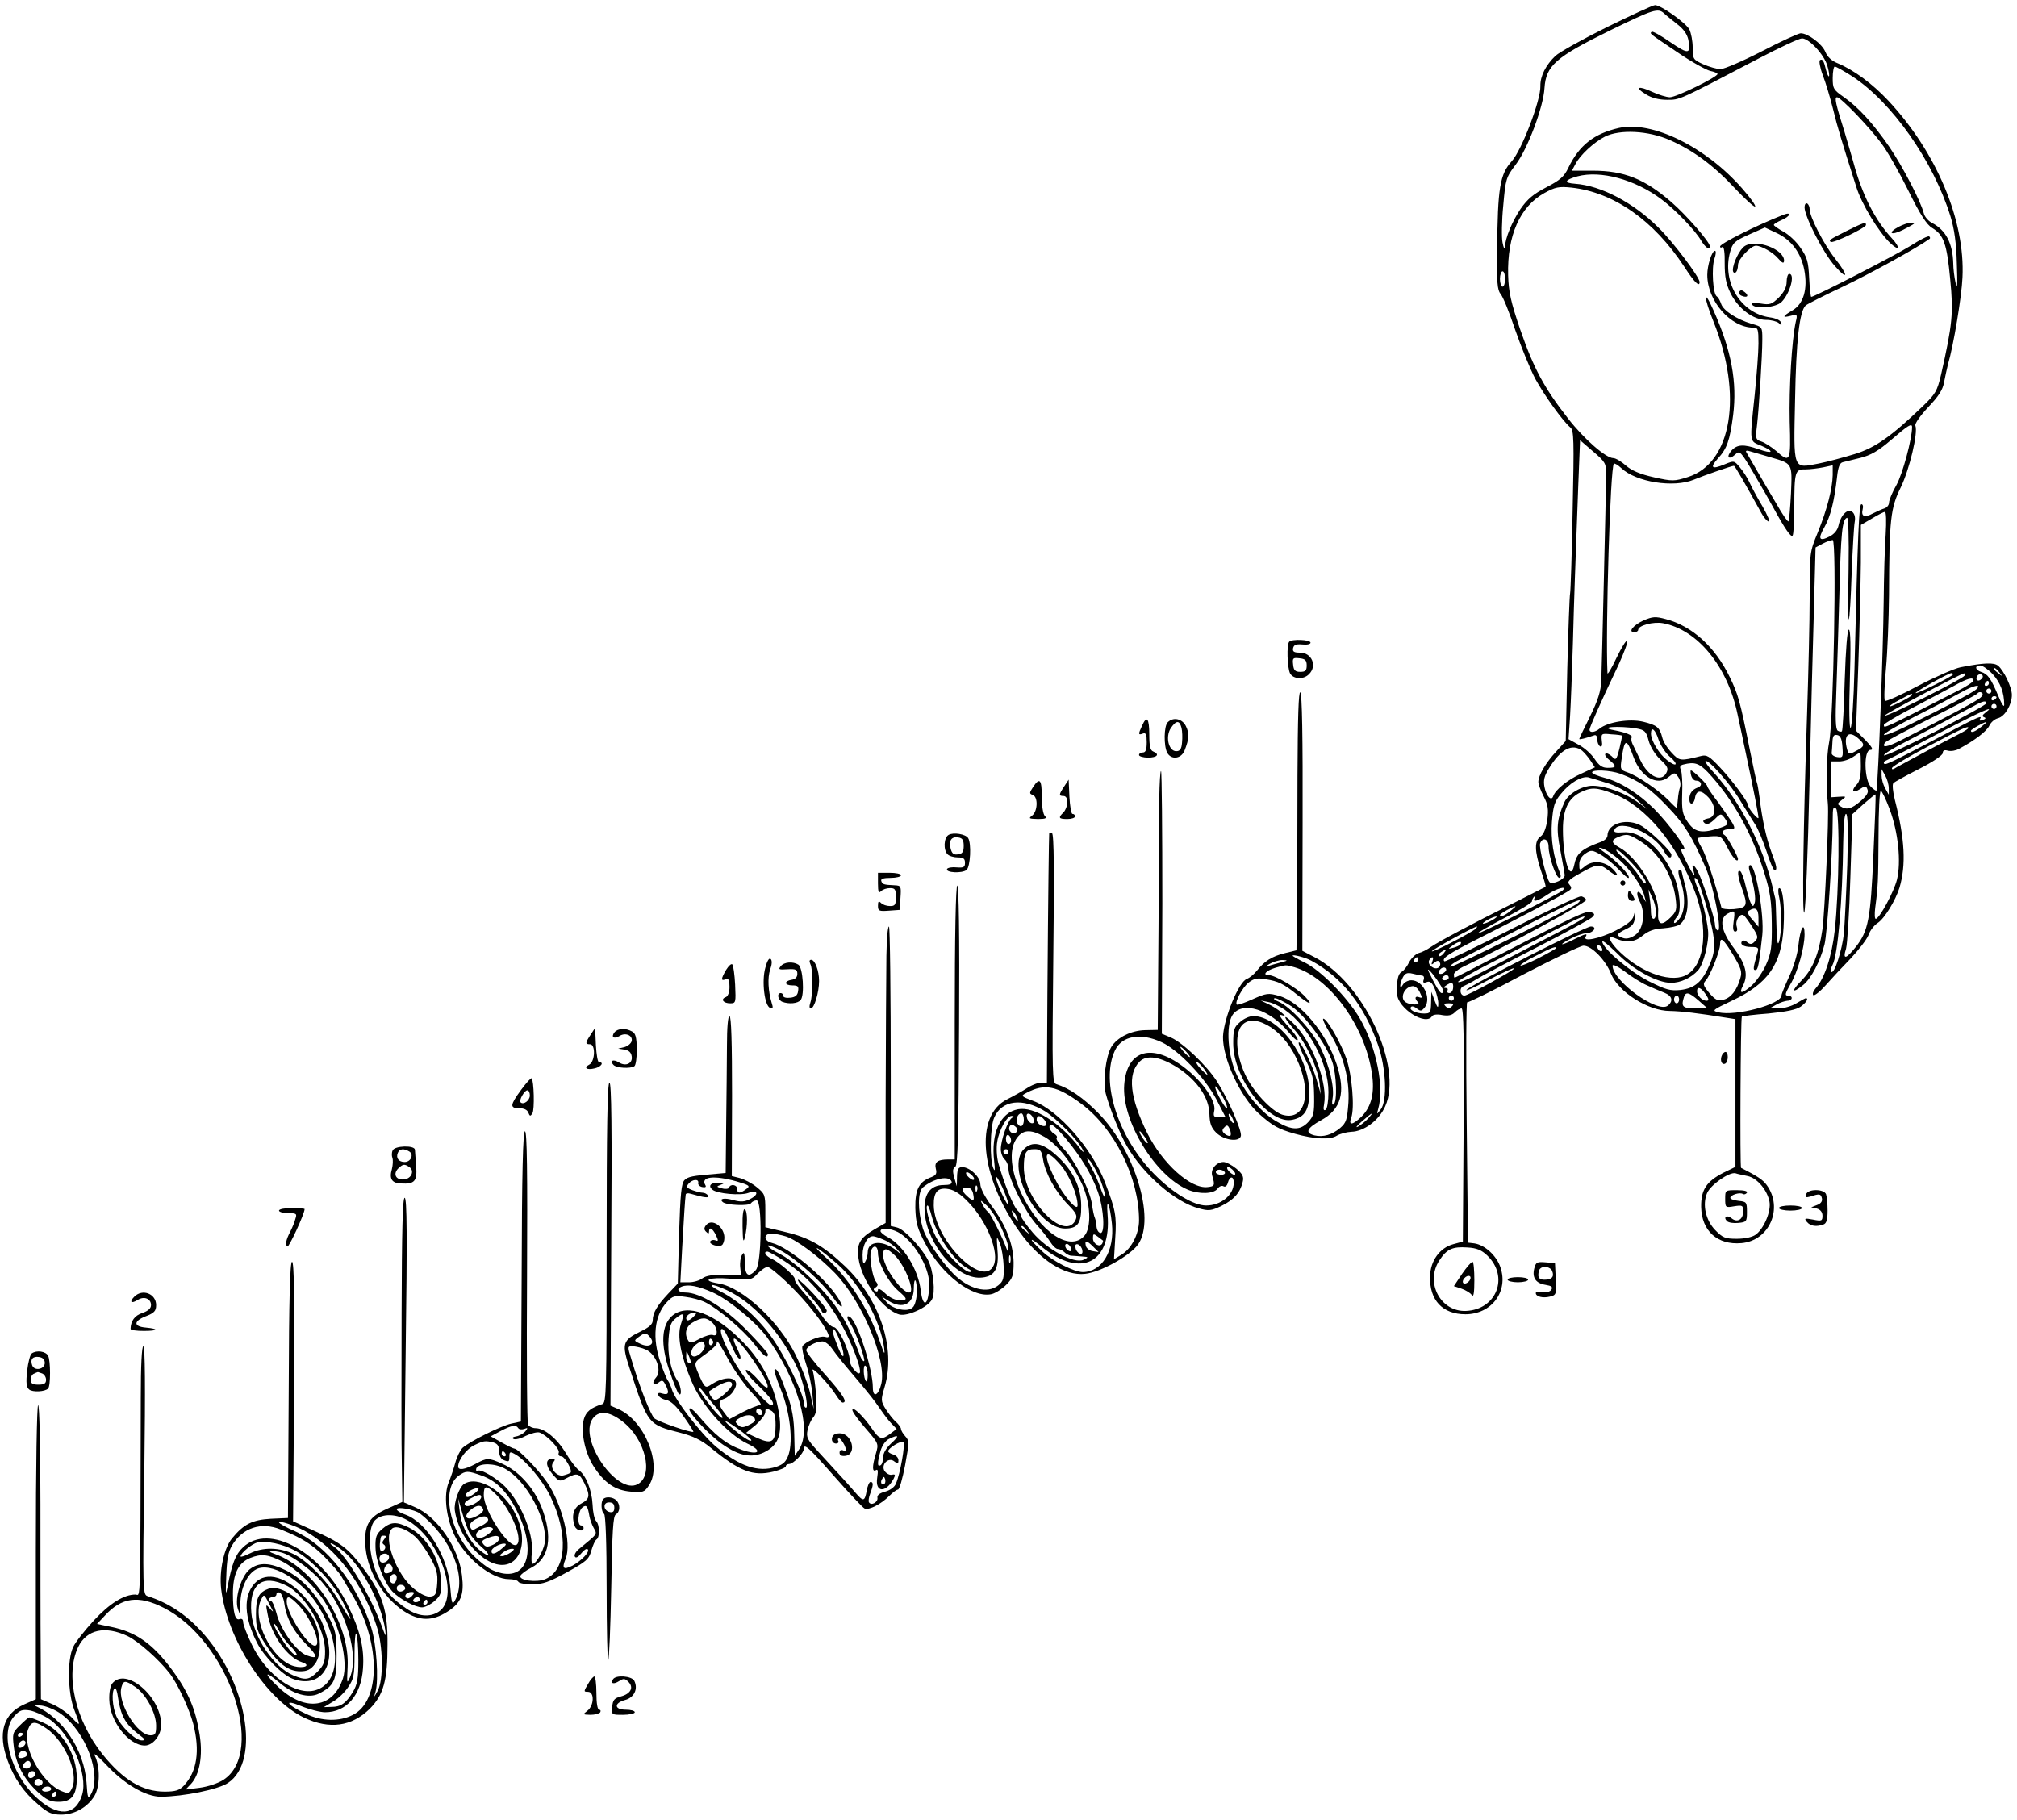 <?xml version="1.0" standalone="no"?>
<!DOCTYPE svg PUBLIC "-//W3C//DTD SVG 20010904//EN"
 "http://www.w3.org/TR/2001/REC-SVG-20010904/DTD/svg10.dtd">
<svg version="1.0" xmlns="http://www.w3.org/2000/svg"
 width="788pt" height="711pt" viewBox="0 0 788 711"
 preserveAspectRatio="xMidYMid meet">
<g transform="translate(0,711) scale(0.1,-0.1)"
fill="#000000" stroke="none">
<path d="M6278 7004 c-95 -47 -186 -98 -201 -112 -38 -36 -60 -80 -59 -118 2
-55 -73 -251 -112 -294 -46 -51 -55 -103 -57 -348 -2 -124 1 -155 13 -170 9
-9 35 -73 58 -142 24 -69 59 -154 78 -190 36 -66 108 -166 137 -190 14 -11 15
-48 9 -324 -3 -171 -8 -317 -10 -325 -2 -8 -7 -140 -11 -295 l-6 -281 -37 -41
c-42 -45 -70 -94 -70 -119 0 -9 9 -34 21 -57 17 -33 19 -50 14 -92 -5 -32 -14
-56 -26 -64 -25 -17 -24 -57 1 -133 12 -34 20 -62 18 -64 -2 -1 -59 -30 -128
-65 -158 -79 -288 -148 -320 -170 -14 -10 -35 -21 -48 -24 -12 -4 -29 -20 -37
-36 -8 -16 -21 -33 -29 -37 -15 -8 -20 -36 -18 -87 4 -57 113 -126 137 -86 4
6 21 8 39 4 23 -4 38 -1 49 10 8 9 21 16 27 16 8 0 10 -125 8 -455 l-3 -456
-37 -10 c-53 -14 -90 -65 -91 -126 -3 -93 49 -148 138 -148 102 0 169 89 137
183 -15 46 -61 88 -102 94 l-25 3 -5 472 c-3 259 -2 469 2 467 4 -2 102 46
218 108 117 61 223 112 236 113 31 1 87 -56 108 -110 29 -71 145 -145 230
-145 45 -1 107 -8 224 -27 l32 -5 0 -289 0 -288 -47 -23 c-66 -34 -88 -66 -87
-134 2 -94 64 -149 157 -141 110 9 165 137 99 227 -15 21 -39 36 -100 67 -5 2
-2 586 3 591 2 2 49 8 104 12 70 7 109 15 126 27 22 16 32 33 20 33 -2 0 -19
-9 -37 -20 -18 -11 -49 -20 -68 -20 l-35 1 25 14 c14 8 33 14 43 15 21 0 23
20 2 20 -13 0 -11 8 9 43 29 48 56 145 56 196 0 54 -17 24 -24 -42 -3 -34 -19
-86 -36 -122 -16 -35 -30 -68 -30 -74 0 -35 -181 -83 -247 -66 -26 6 -23 9 53
45 141 66 194 142 202 287 5 86 -3 153 -17 153 -5 0 -5 -17 0 -37 10 -46 10
-139 -1 -173 -5 -17 -9 4 -10 68 -1 50 -3 95 -4 100 -1 4 -6 23 -10 42 -38
166 -128 339 -232 453 -20 21 -34 41 -31 43 10 10 99 -91 137 -156 22 -36 48
-77 58 -93 10 -15 29 -61 43 -102 13 -41 27 -75 32 -75 11 0 9 15 -13 72 -20
55 -36 128 -46 213 -4 28 -8 53 -10 56 -2 4 -15 65 -29 135 -37 186 -45 212
-77 278 -57 118 -147 200 -250 227 -41 11 -51 10 -87 -5 -41 -19 -62 -46 -36
-46 8 0 15 4 15 9 0 17 59 33 97 26 134 -25 252 -168 291 -355 7 -30 21 -100
33 -155 31 -146 49 -239 49 -250 0 -11 -39 35 -40 47 0 14 -61 97 -109 148
-43 46 -53 52 -76 46 -80 -20 -84 -20 -115 14 -17 18 -33 44 -36 59 -10 39
-21 48 -74 61 -54 13 -139 -1 -171 -27 -18 -15 -39 -17 -39 -4 0 9 41 102 113
253 22 48 38 91 34 94 -4 4 -22 -26 -42 -67 -19 -41 -35 -67 -35 -59 -8 172
11 804 25 818 3 3 16 -5 29 -17 58 -55 205 -78 284 -45 38 16 148 54 156 54 4
0 43 -68 107 -184 9 -17 22 -32 29 -34 7 -3 -4 24 -24 59 -21 35 -44 78 -51
94 -8 17 -24 43 -37 58 -23 28 -23 28 -62 12 -48 -20 -57 -13 -25 23 36 39 47
70 60 170 16 129 -6 251 -77 410 -39 88 -39 53 0 -44 116 -287 72 -554 -100
-608 -53 -17 -60 -17 -132 -1 -54 12 -87 26 -110 46 -18 16 -40 29 -49 29 -29
0 -114 74 -177 155 -93 119 -134 195 -186 345 -38 111 -46 149 -48 215 -4 154
46 268 142 321 42 23 56 26 105 21 165 -18 322 -128 441 -309 40 -62 60 -81
60 -60 0 19 -103 156 -160 212 -98 98 -225 165 -327 172 -45 3 -41 15 10 29
90 24 224 -12 327 -89 55 -41 132 -121 156 -162 17 -28 34 -39 34 -22 0 16
-91 121 -151 173 -104 90 -184 122 -306 122 l-82 0 14 26 c18 35 72 85 115
107 58 29 170 24 255 -14 91 -40 172 -100 256 -191 38 -40 72 -71 76 -68 3 4
-20 36 -51 71 -142 162 -351 265 -481 236 -97 -22 -155 -67 -198 -156 -16 -34
-32 -48 -86 -76 -50 -26 -73 -45 -101 -85 -33 -50 -59 -112 -61 -150 -1 -10
-5 -1 -9 20 -4 20 -3 86 3 145 9 103 11 109 48 158 47 61 109 226 113 300 6
87 42 120 256 225 170 83 188 89 212 66 7 -7 30 -25 50 -41 25 -19 39 -39 44
-61 10 -57 2 -59 -70 -10 -37 26 -70 44 -73 41 -8 -8 -14 -3 100 -80 54 -37
112 -69 128 -73 16 -3 29 -9 29 -12 0 -12 -161 -91 -186 -91 -13 0 -45 10 -69
21 -55 26 -71 18 -24 -10 22 -14 51 -21 82 -21 50 0 42 -4 355 160 84 44 161
80 172 80 28 0 87 -64 99 -107 6 -20 9 -39 6 -41 -2 -2 -7 9 -11 24 -9 38 -14
45 -24 39 -4 -3 0 -29 11 -58 11 -28 29 -88 40 -132 18 -74 33 -123 91 -305
21 -68 88 -177 132 -219 37 -35 42 -20 7 18 -65 70 -116 169 -150 296 -6 22
-22 76 -35 120 -35 111 -40 135 -29 135 14 0 125 -115 173 -180 23 -30 70
-113 105 -184 47 -95 72 -134 94 -147 45 -27 57 -62 70 -200 13 -133 9 -175
-36 -374 -15 -63 -21 -74 -72 -123 -123 -118 -186 -162 -265 -186 -42 -13
-105 -30 -140 -37 -103 -20 -99 -29 -93 251 4 227 17 343 41 366 6 6 72 39
146 74 103 49 289 151 339 187 2 2 2 6 -2 9 -3 4 -37 -13 -74 -37 -57 -36
-374 -199 -387 -199 -2 0 -6 33 -8 74 -3 64 -8 81 -34 118 -16 24 -46 52 -67
63 -20 11 -37 23 -37 26 0 4 14 12 30 19 34 14 42 34 8 21 -105 -41 -248 -113
-248 -124 0 -5 4 -6 9 -2 6 3 10 -23 9 -64 0 -53 5 -80 23 -117 30 -60 89
-104 139 -104 20 0 42 -6 49 -12 11 -11 13 -10 9 2 -3 9 -21 17 -44 20 -113
16 -187 137 -155 255 10 36 17 43 73 68 l63 28 47 -22 c57 -27 94 -77 107
-144 14 -74 -3 -132 -45 -157 -41 -24 -43 -31 -8 -22 25 7 27 5 20 -22 -16
-71 -27 -261 -24 -391 5 -159 2 -164 -54 -114 -18 15 -44 32 -57 36 -22 7 -23
11 -17 61 8 68 21 275 21 338 0 49 0 49 -42 61 -58 17 -111 52 -119 78 -4 12
-11 25 -17 29 -15 9 -21 112 -9 147 6 17 7 31 2 31 -12 0 -30 -57 -30 -94 0
-102 91 -206 180 -206 18 0 20 -6 20 -62 0 -35 -7 -126 -15 -203 -20 -191 -21
-177 27 -197 53 -23 44 -33 -12 -13 -57 20 -83 19 -105 -5 -23 -26 -11 -39 14
-16 18 17 21 14 74 -76 30 -51 64 -111 76 -133 44 -81 68 -115 74 -108 4 3 7
54 7 112 0 138 3 148 43 147 18 0 49 4 70 8 l37 8 0 -38 c-1 -53 -22 -135 -59
-226 -31 -75 -31 -79 -31 -250 0 -95 -5 -299 -10 -453 -15 -446 -20 -802 -11
-780 5 11 14 234 20 495 6 261 14 578 18 703 l6 228 28 15 c15 8 33 14 39 14
16 0 3 -712 -14 -790 -10 -48 -13 -164 -5 -240 5 -45 -12 -424 -21 -490 -14
-97 -37 -155 -81 -200 -42 -43 -39 -54 5 -19 31 24 68 94 84 159 11 42 32 363
32 489 0 44 2 52 13 42 15 -15 12 -321 -5 -476 -11 -100 -40 -189 -75 -227 -9
-10 -13 -21 -9 -26 4 -4 26 13 48 38 22 25 66 72 98 105 31 33 63 74 70 92 6
18 23 39 36 47 27 18 70 89 85 138 26 89 21 189 -18 342 -8 32 -11 62 -6 66 4
5 50 30 101 56 53 27 92 53 92 62 0 10 7 13 20 9 12 -3 31 0 43 7 62 33 109
69 119 91 6 13 21 26 34 29 27 7 54 53 54 91 0 29 -31 95 -54 114 -16 13 -54
12 -146 -6 -25 -5 -100 -38 -167 -73 -67 -36 -125 -62 -129 -58 -4 4 -2 60 4
125 6 65 11 195 12 288 1 297 6 340 46 421 34 70 68 213 57 241 -3 8 20 40 50
72 41 43 57 68 62 97 4 21 11 53 15 69 22 74 54 267 57 341 11 222 -101 489
-291 692 -61 65 -134 119 -197 145 -23 9 -40 25 -48 45 -13 31 -68 72 -96 72
-8 0 -76 -31 -151 -70 -74 -38 -148 -70 -162 -70 -15 0 -45 9 -68 19 -39 18
-41 20 -41 65 0 25 -6 57 -13 71 -14 26 -111 95 -134 95 -8 0 -92 -39 -188
-86z m958 -192 c155 -101 317 -331 384 -547 15 -49 23 -104 25 -185 3 -84 2
-104 -5 -75 -5 22 -9 56 -9 75 -2 79 -29 131 -83 159 -14 7 -29 24 -32 37 -12
48 -82 182 -134 259 -65 94 -121 155 -179 196 -40 28 -43 33 -43 74 0 25 4 45
8 45 5 0 35 -17 68 -38z m-1356 -792 c0 -16 -4 -30 -10 -30 -5 0 -10 14 -10
30 0 17 5 30 10 30 6 0 10 -13 10 -30z m1590 -579 c0 -46 -37 -183 -61 -226
-16 -28 -29 -59 -29 -69 0 -9 -8 -19 -17 -22 -10 -3 -30 -12 -46 -20 -32 -18
-47 -12 -40 16 3 11 1 20 -5 20 -9 0 -14 -102 -27 -645 -3 -121 -10 -224 -15
-229 -5 -5 -7 70 -3 188 4 128 3 196 -4 196 -6 0 -12 -76 -16 -196 -3 -108 -8
-198 -11 -201 -2 -3 -10 -2 -16 2 -9 5 -10 47 -6 149 3 77 8 251 12 384 6 241
11 293 30 299 5 2 8 -75 6 -199 -2 -112 -2 -201 1 -198 3 3 8 84 11 180 4 96
9 187 12 201 7 36 -18 56 -40 33 -10 -9 -20 -30 -23 -46 -4 -19 -16 -34 -35
-44 -41 -21 -47 -10 -20 37 23 41 38 98 49 196 4 37 10 54 22 57 9 2 40 10 69
17 40 10 70 27 120 70 67 58 82 67 82 50z m-1195 -182 c-1 -88 -17 -756 -19
-809 -2 -41 -13 -76 -44 -139 -23 -46 -42 -86 -42 -88 0 -4 26 3 58 14 7 3 12
-3 12 -15 0 -12 5 -24 11 -28 7 -4 10 4 7 22 -3 28 -2 29 37 25 22 -1 41 -4
42 -5 1 -1 -4 -24 -10 -50 -12 -47 -14 -48 -30 -31 -10 9 -21 14 -25 10 -4 -4
3 -15 16 -25 29 -24 28 -30 -7 -30 -22 0 -34 9 -52 36 -13 19 -41 44 -63 55
l-38 21 6 91 c3 51 8 178 11 282 5 191 9 292 21 618 l7 177 51 -44 c47 -40 51
-47 51 -87z m640 65 c89 -26 87 -22 82 -142 -3 -57 -7 -106 -10 -109 -3 -2
-24 28 -47 69 -24 40 -59 100 -78 133 -19 33 -37 64 -40 69 -3 5 3 7 14 3 10
-3 46 -13 79 -23z m452 -301 c-4 -49 -7 -169 -8 -268 -2 -191 -21 -690 -28
-734 -1 -2 -10 4 -21 14 -27 25 -30 145 -3 145 13 0 8 10 -19 38 l-37 37 9
255 c5 140 9 321 10 402 l0 147 43 25 c23 14 46 26 51 26 5 0 6 -38 3 -87z
m418 -547 c30 -33 45 -72 45 -120 0 -12 -11 5 -24 37 -28 66 -40 84 -67 92
-23 8 -25 25 -3 25 9 0 31 -15 49 -34z m26 7 c13 -16 12 -17 -3 -4 -10 7 -18
15 -18 17 0 8 8 3 21 -13z m-181 -8 c0 -7 -141 -77 -146 -73 -4 4 127 77 139
78 4 0 7 -2 7 -5z m45 -5 c-9 -14 -306 -163 -312 -156 -4 4 293 162 310 165 5
0 5 -4 2 -9z m66 -13 c-13 -13 -26 -3 -16 12 3 6 11 8 17 5 6 -4 6 -10 -1 -17z
m-31 -6 c0 -5 -30 -25 -67 -43 -293 -150 -283 -145 -283 -130 0 4 51 35 113
67 61 32 135 71 162 86 52 29 75 35 75 20z m60 -11 c0 -5 -5 -10 -11 -10 -5 0
-7 5 -4 10 3 6 8 10 11 10 2 0 4 -4 4 -10z m-50 -24 c-15 -13 -112 -65 -277
-146 -46 -22 -83 -36 -83 -31 0 6 57 39 128 75 70 35 147 76 172 90 51 29 85
36 60 12z m60 -6 c0 -5 -4 -10 -10 -10 -5 0 -10 5 -10 10 0 6 5 10 10 10 6 0
10 -4 10 -10z m-42 -25 c-11 -12 -131 -76 -311 -167 -55 -28 -77 -31 -63 -10
3 6 85 49 181 97 96 48 178 91 181 96 3 5 10 6 16 3 6 -4 5 -11 -4 -19z m-268
10 c0 -6 -76 -45 -87 -45 -4 1 12 12 37 25 50 27 50 27 50 20z m330 -9 c0 -3
-4 -8 -10 -11 -5 -3 -10 -1 -10 4 0 6 5 11 10 11 6 0 10 -2 10 -4z m-40 -24
c0 -5 -90 -54 -200 -111 -110 -56 -200 -98 -200 -92 0 5 35 27 78 49 42 22
113 59 157 82 44 24 96 51 115 61 38 21 50 23 50 11z m40 -12 c0 -5 -4 -10
-10 -10 -5 0 -10 5 -10 10 0 6 5 10 10 10 6 0 10 -4 10 -10z m-43 -24 c-13
-10 -14 -15 -6 -18 9 -3 7 -7 -5 -11 -10 -4 -15 -3 -11 3 11 17 -4 11 -118
-49 -228 -120 -250 -131 -256 -125 -3 4 -1 8 4 11 6 2 96 48 200 103 178 93
235 118 192 86z m-17 -56 c-24 -19 -40 -25 -40 -15 0 5 51 34 60 34 3 0 -6 -8
-20 -19z m-1348 -6 c34 -6 39 -11 49 -48 6 -23 25 -54 45 -73 30 -28 33 -36
24 -53 -20 -38 -71 -14 -101 49 -12 25 -26 54 -31 64 -5 10 -6 22 -3 26 4 8
-22 19 -69 28 -65 12 16 18 86 7z m1298 2 c0 -3 -12 -11 -27 -19 -88 -45 -231
-122 -252 -134 -15 -10 -22 -11 -19 -3 2 6 66 45 143 85 135 71 155 80 155 71z
m-1210 -47 c8 -22 27 -51 43 -65 37 -31 28 -44 -10 -14 -31 24 -62 75 -63 103
0 31 17 18 30 -24z m718 -27 c3 -40 2 -43 -20 -40 -13 2 -23 9 -22 16 1 6 2
26 3 43 1 23 5 30 19 27 12 -2 18 -15 20 -46z m64 31 c25 -22 23 -30 -11 -47
-27 -15 -29 -14 -35 7 -15 56 7 76 46 40z m-879 -74 c28 -74 90 -110 133 -77
26 21 27 21 40 3 8 -11 11 -28 8 -39 -4 -11 -8 -34 -9 -50 -2 -17 -3 -32 -4
-33 -1 -1 -16 13 -33 31 -41 41 -119 94 -159 108 -29 10 -30 12 -23 57 11 77
19 78 47 0z m-202 28 c8 -7 23 -24 33 -39 l17 -26 -54 -25 c-52 -23 -101 -63
-109 -88 -7 -21 -27 0 -34 36 -5 26 -1 43 17 72 46 76 91 100 130 70z m1089
-61 c0 -35 -5 -60 -15 -70 -24 -24 -18 -38 10 -20 23 15 25 15 31 -1 5 -11 -4
-25 -27 -45 -36 -31 -55 -36 -79 -20 -13 8 -12 11 5 24 19 14 19 15 -10 13
l-30 -2 0 70 0 70 30 0 c17 0 41 8 55 18 13 9 26 17 27 17 2 0 3 -24 3 -54z
m-598 -23 c95 -101 172 -236 220 -391 24 -76 29 -112 30 -200 1 -91 -2 -115
-22 -160 -12 -28 -38 -66 -57 -83 -38 -33 -51 -33 -34 -1 22 42 12 84 -34 146
-51 67 -60 117 -26 136 29 15 30 14 24 -30 -4 -27 -2 -40 6 -40 8 0 10 8 6 20
-7 23 12 53 27 44 5 -3 20 -24 34 -46 23 -36 24 -42 10 -56 -11 -12 -18 -13
-29 -4 -8 7 -17 9 -20 6 -12 -13 4 -24 35 -24 27 0 30 -3 24 -22 -17 -61 -18
-68 -8 -68 10 0 14 18 27 137 8 77 -26 273 -47 273 -6 0 -7 -10 -3 -22 18 -60
26 -110 20 -126 -5 -15 -7 -15 -14 -2 -5 8 -14 39 -21 68 -6 28 -16 55 -21 58
-13 8 -11 -18 6 -66 25 -69 21 -77 -31 -82 -26 -2 -48 1 -49 7 -23 92 -61 207
-77 233 -11 18 -18 35 -16 37 2 2 24 5 48 7 44 3 45 2 68 -42 19 -39 42 -64
42 -46 0 10 -42 86 -51 92 -18 11 -9 24 16 24 23 0 25 2 14 23 -7 12 -32 48
-55 80 -24 31 -44 61 -44 65 0 8 -56 62 -64 62 -2 0 -2 -9 1 -20 3 -11 11 -20
19 -20 21 0 27 -20 7 -27 -22 -8 -33 -23 -33 -45 0 -26 18 -22 22 4 5 32 24
33 52 3 32 -34 31 -79 -2 -83 -12 -2 -20 -8 -17 -13 10 -14 23 -11 47 13 20
20 22 20 35 3 19 -27 17 -29 -31 -44 -61 -18 -87 -11 -113 28 -20 30 -23 45
-21 110 2 42 -1 83 -5 93 -6 12 -3 18 10 21 43 11 61 5 95 -30z m-342 -6 c73
-27 117 -57 185 -129 66 -68 96 -117 149 -239 32 -75 66 -257 46 -244 -6 3
-10 14 -10 23 0 22 -47 168 -66 205 -17 33 -28 36 -18 5 10 -33 0 -20 -30 39
-21 42 -23 51 -9 46 22 -9 -58 100 -115 157 -62 61 -134 106 -193 121 -27 7
-49 16 -49 21 0 12 71 9 110 -5z m1049 -57 l0 -25 -14 25 c-8 14 -14 36 -14
50 l0 25 14 -25 c8 -14 14 -36 14 -50z m-1092 18 c37 -13 78 -36 105 -60 l43
-39 -40 29 c-47 34 -124 62 -173 62 -42 0 -95 -31 -110 -64 -30 -66 -33 -104
-16 -188 8 -46 17 -90 17 -97 2 -16 -48 -39 -59 -28 -12 12 -43 138 -37 152
10 26 33 17 33 -13 0 -37 29 -122 42 -122 6 0 7 8 3 18 -26 61 -37 133 -32
201 5 62 10 79 35 109 34 43 80 70 107 65 11 -3 48 -14 82 -25z m16 -39 c127
-49 248 -195 319 -384 52 -139 40 -277 -28 -321 -57 -38 -176 1 -264 85 -42
40 -54 69 -22 56 44 -20 78 -17 109 9 23 19 45 27 81 29 28 2 58 9 66 16 29
24 37 82 21 145 -8 31 -15 59 -15 61 0 3 -4 5 -10 5 -5 0 -3 -19 5 -41 21 -59
19 -122 -5 -150 -10 -13 -19 -19 -20 -13 0 5 5 15 12 22 19 19 11 108 -15 165
-47 103 -129 172 -196 165 -28 -2 -37 0 -34 9 18 46 156 -13 193 -81 13 -26
30 -35 30 -16 0 13 -78 89 -115 112 -56 34 -135 12 -135 -37 0 -9 -12 -20 -27
-25 -74 -27 -94 -44 -103 -90 -15 -71 -44 21 -44 140 0 76 21 121 68 144 42
21 64 20 129 -5z m1080 -62 c33 -89 45 -205 28 -274 -12 -48 -69 -153 -83
-153 -4 0 -5 19 -2 43 11 83 12 104 13 280 0 97 4 177 9 177 4 0 20 -33 35
-73z m-64 -176 c-11 -253 -20 -299 -69 -361 -38 -48 -52 -51 -38 -7 5 17 13
143 17 279 l8 247 44 40 c24 21 45 38 46 37 2 -2 -2 -107 -8 -235z m-102 -38
c-4 -109 -10 -229 -13 -268 -7 -67 -38 -164 -50 -152 -3 3 -1 15 5 26 21 38
39 250 42 479 1 69 5 112 11 112 7 0 9 -66 5 -197z m-805 88 c69 -44 122 -130
134 -219 6 -46 4 -53 -20 -77 -36 -36 -51 -28 -48 22 6 72 -81 214 -152 252
-32 18 -33 29 -3 41 34 13 40 12 89 -19z m-87 -69 c45 -40 90 -104 99 -142 l7
-25 -14 23 c-19 33 -29 15 -11 -20 23 -44 15 -107 -17 -131 -17 -12 -34 -17
-48 -12 -29 9 -26 17 12 35 25 12 32 22 34 45 2 27 1 28 -5 5 -5 -17 -27 -34
-72 -57 -62 -31 -128 -44 -115 -23 9 15 -1 12 -45 -10 -53 -27 -66 -25 -15 2
22 12 51 22 64 22 27 1 43 26 16 26 -21 0 -465 -226 -485 -247 -8 -8 29 8 83
37 54 28 101 50 103 47 5 -5 -181 -107 -195 -107 -18 0 -21 31 -3 37 9 4 33
16 52 28 19 12 125 68 235 124 110 56 206 109 214 116 13 12 12 15 -3 21 -18
7 -55 -10 -370 -173 -88 -46 -161 -83 -163 -83 -2 0 -3 6 -3 13 0 7 19 22 43
33 151 71 477 248 474 258 -2 6 -11 12 -19 14 -9 2 -132 -56 -273 -128 -142
-72 -260 -129 -262 -126 -12 11 16 30 135 90 126 63 310 160 347 183 15 9 17
14 7 26 -11 12 -4 20 43 46 64 36 74 37 108 11 30 -24 45 -26 26 -4 -33 40
-87 47 -121 16 -17 -14 -18 -13 -18 11 0 17 9 32 24 42 22 15 27 14 59 -4 20
-11 51 -37 71 -58 19 -21 37 -36 39 -33 8 8 -49 68 -91 97 -29 20 -31 24 -12
18 14 -4 43 -24 65 -43z m54 -18 c28 -30 51 -63 51 -72 0 -10 -11 0 -25 23
-14 22 -41 54 -62 72 -21 18 -33 32 -27 33 7 0 35 -25 63 -56z m285 -156 c39
-136 42 -176 16 -235 -29 -69 -58 -94 -115 -101 -40 -4 -57 1 -123 34 -75 38
-182 129 -182 155 0 7 25 -14 57 -45 62 -64 157 -116 211 -116 38 0 79 19 106
49 22 24 44 113 39 156 -5 48 -25 127 -40 162 -15 38 -17 51 -4 38 6 -6 21
-49 35 -97z m-559 53 c-15 -14 -327 -172 -332 -168 -2 2 45 29 104 60 60 30
108 60 108 65 0 6 4 14 9 19 5 5 6 3 2 -4 -11 -20 10 -15 50 12 35 24 79 36
59 16z m365 -83 c0 -16 -4 -28 -10 -28 -5 0 -10 11 -10 24 0 13 -2 39 -5 57
l-5 34 14 -30 c9 -16 15 -42 16 -57z m-306 33 c-21 -19 -487 -252 -497 -248
-7 2 15 18 48 34 33 17 148 76 255 131 173 89 225 111 194 83z m-264 -31 c-24
-19 -40 -25 -40 -15 0 5 51 34 60 34 3 0 -6 -8 -20 -19z m970 -26 l0 -35 -24
28 c-17 19 -21 30 -13 35 25 16 37 8 37 -28z m-1040 -9 c-14 -8 -29 -14 -35
-14 -5 0 1 6 15 14 14 8 30 14 35 14 6 0 -1 -6 -15 -14z m355 6 c-6 -5 -77
-44 -160 -86 -82 -43 -187 -98 -233 -122 -45 -24 -88 -43 -95 -40 -7 2 51 36
128 75 77 39 187 95 245 126 101 52 135 66 115 47z m-420 -40 c-18 -16 -167
-93 -171 -88 -4 4 162 95 176 97 2 0 0 -4 -5 -9z m1006 -102 c31 -52 36 -66
28 -91 -13 -47 -37 -77 -66 -84 -22 -6 -31 -1 -55 26 -24 29 -26 36 -14 49 18
20 56 116 56 141 0 33 13 22 51 -41z m-1065 42 c-3 -5 -16 -11 -28 -14 -22 -6
-22 -5 -4 8 22 17 40 20 32 6z m554 -22 c0 -6 -4 -7 -10 -4 -5 3 -10 11 -10
16 0 6 5 7 10 4 6 -3 10 -11 10 -16z m-180 7 c0 -2 -31 -20 -70 -40 -38 -19
-70 -32 -70 -28 0 4 28 22 63 39 60 31 77 37 77 29z m-440 -21 c-7 -9 -15 -13
-19 -10 -3 3 1 10 9 15 21 14 24 12 10 -5z m-100 -25 c0 -5 -5 -10 -11 -10 -5
0 -7 5 -4 10 3 6 8 10 11 10 2 0 4 -4 4 -10z m56 -6 c-5 -14 -4 -15 8 -5 11 9
16 9 21 0 4 -6 1 -15 -6 -20 -17 -10 -45 14 -35 30 11 17 19 13 12 -5z m839
-94 c22 -10 52 -23 68 -29 30 -12 35 -32 13 -50 -39 -32 -216 96 -216 156 0 7
21 -3 48 -23 26 -20 65 -45 87 -54z m-785 61 c0 -5 -7 -11 -15 -15 -15 -5 -20
5 -8 17 9 10 23 9 23 -2z m-36 -39 c27 -40 31 -52 18 -52 -7 0 -25 30 -50 83
-10 20 8 3 32 -31z m-57 16 c6 -1 8 -8 5 -16 -4 -11 -1 -14 12 -9 13 5 21 -2
32 -28 7 -19 14 -45 13 -57 0 -19 -3 -16 -14 12 l-13 35 -1 -42 c-1 -40 -3
-43 -28 -43 -32 0 -61 15 -50 26 3 4 14 1 23 -7 14 -11 18 -10 31 6 26 37 -8
105 -53 105 -13 0 -28 -8 -33 -17 -14 -25 -14 2 0 29 8 15 17 19 37 14 15 -4
32 -7 39 -8z m103 -8 c0 -5 -7 -10 -16 -10 -8 0 -12 5 -9 10 3 6 10 10 16 10
5 0 9 -4 9 -10z m17 -40 c-1 -11 -7 -20 -15 -20 -7 0 -10 5 -7 10 3 6 0 10 -7
10 -9 0 -9 3 2 10 22 15 29 12 27 -10z m-130 -17 c10 -21 10 -24 -3 -19 -16 6
-19 -5 -4 -20 11 -11 -29 -12 -48 0 -25 15 -6 61 27 63 9 1 22 -10 28 -24z
m1117 -8 c13 -19 13 -25 3 -25 -17 0 -37 20 -37 37 0 21 16 15 34 -12z m-27
-25 l34 -30 -45 0 c-50 0 -58 6 -49 38 7 29 19 28 60 -8z m-957 10 c0 -5 -4
-10 -10 -10 -5 0 -10 5 -10 10 0 6 5 10 10 10 6 0 10 -4 10 -10z m880 -5 c0
-8 -4 -15 -10 -15 -5 0 -10 7 -10 15 0 8 5 15 10 15 6 0 10 -7 10 -15z m-888
-27 c-9 -9 -15 -9 -24 0 -9 9 -7 12 12 12 19 0 21 -3 12 -12z m1156 -663 c37
-8 76 -54 85 -100 7 -38 -22 -106 -54 -129 -14 -10 -43 -16 -74 -16 -45 0 -55
4 -84 34 -37 38 -51 99 -32 144 13 32 87 84 111 78 8 -3 30 -7 48 -11z m-1018
-310 c87 -83 37 -212 -83 -217 -99 -4 -160 111 -104 197 29 45 52 55 110 51
36 -2 55 -10 77 -31z"/>
<path d="M6330 3660 c0 -5 5 -10 10 -10 6 0 10 5 10 10 0 6 -4 10 -10 10 -5 0
-10 -4 -10 -10z"/>
<path d="M6360 3610 c0 -11 7 -20 15 -20 13 0 14 4 5 20 -6 11 -13 20 -15 20
-3 0 -5 -9 -5 -20z"/>
<path d="M6740 2426 c0 -34 1 -35 35 -29 33 5 35 4 35 -21 0 -31 -23 -44 -45
-26 -18 15 -34 5 -18 -11 6 -6 26 -9 44 -7 32 3 34 5 34 43 0 38 -2 40 -32 43
-18 2 -33 7 -33 12 0 11 37 23 49 15 5 -3 12 -1 16 5 4 6 -11 10 -39 10 -46 0
-46 0 -46 -34z"/>
<path d="M5712 2133 l-32 -48 30 -10 c17 -6 35 -17 40 -25 7 -10 10 9 10 58 0
39 -3 72 -7 72 -5 0 -23 -21 -41 -47z m27 -29 c-6 -7 -15 -11 -21 -8 -5 3 -4
12 3 20 6 7 15 11 21 8 5 -3 4 -12 -3 -20z"/>
<path d="M7050 6300 c0 -36 75 -182 119 -230 52 -59 53 -37 0 30 -43 54 -99
163 -99 192 0 9 -4 20 -10 23 -5 3 -10 -4 -10 -15z"/>
<path d="M7215 6208 c-67 -34 -71 -36 -63 -43 7 -8 138 55 138 66 0 13 -8 10
-75 -23z"/>
<path d="M7418 6224 c-45 -24 -32 -36 15 -13 52 27 55 29 31 29 -10 -1 -31 -8
-46 -16z"/>
<path d="M6817 6149 c-20 -12 -47 -67 -47 -94 0 -9 5 -13 10 -10 6 3 10 17 10
30 0 22 50 75 70 75 21 0 67 -26 87 -50 16 -18 22 -21 23 -9 1 45 -108 86
-153 58z"/>
<path d="M6980 6009 c0 -21 -10 -40 -30 -61 -28 -27 -35 -30 -71 -24 -27 4
-38 3 -34 -4 12 -19 93 -12 115 10 34 34 54 110 30 110 -5 0 -10 -14 -10 -31z"/>
<path d="M6795 5970 c-3 -5 1 -13 10 -16 22 -9 29 1 11 15 -10 8 -16 9 -21 1z"/>
<path d="M5037 4603 c-11 -10 -8 -102 3 -124 13 -23 53 -25 74 -3 33 32 11 84
-35 84 -24 0 -30 4 -27 18 3 13 12 16 36 14 18 -2 32 1 32 7 0 12 -72 15 -83
4z m68 -93 c0 -20 -5 -25 -25 -25 -20 0 -26 6 -28 28 -3 26 -1 28 25 25 22 -2
28 -8 28 -28z"/>
<path d="M5069 4083 c0 -180 -1 -409 -2 -507 l-2 -179 -45 -11 c-52 -13 -80
-31 -110 -69 -11 -14 -29 -28 -39 -32 -31 -10 -90 -154 -93 -225 -2 -85 68
-236 140 -301 54 -48 75 -60 142 -79 76 -21 138 -24 163 -7 12 7 37 14 56 15
50 1 109 45 133 100 69 156 -85 483 -276 582 l-48 25 1 502 c1 333 -2 504 -9
508 -7 4 -10 -100 -11 -322z m55 -727 c119 -65 205 -173 259 -327 32 -90 38
-220 11 -254 -16 -20 -16 -20 -10 1 25 85 -6 241 -71 354 -48 82 -153 189
-215 219 -27 13 -48 25 -48 27 0 6 51 -7 74 -20z m-119 -6 c-16 -4 -39 -11
-50 -14 -13 -5 -12 -2 5 8 14 8 36 15 50 15 23 -1 22 -2 -5 -9z m52 -19 c137
-40 276 -229 303 -416 11 -75 -2 -128 -40 -167 -35 -34 -53 -37 -41 -5 14 37
3 168 -19 231 -21 61 -76 156 -90 156 -5 0 7 -26 26 -57 54 -89 77 -180 72
-271 -5 -67 -8 -78 -32 -99 -32 -27 -67 -37 -101 -29 -38 10 -30 28 26 59 79
43 97 109 61 219 -41 123 -142 244 -225 267 -42 12 -49 11 -103 -13 -31 -14
-59 -24 -62 -21 -9 9 21 66 46 86 21 16 34 19 67 13 49 -8 69 -17 122 -60 49
-40 66 -44 32 -8 -29 32 -117 84 -142 84 -27 0 -11 18 26 29 43 12 38 12 74 2z
m-11 -153 c54 -37 135 -147 159 -217 17 -50 20 -157 5 -166 -6 -4 -7 5 -4 23
8 42 -11 126 -46 197 -33 68 -117 160 -164 181 -17 7 -24 13 -15 14 9 0 38
-15 65 -32z m-27 -13 c94 -66 171 -210 171 -322 0 -36 -5 -65 -11 -69 -8 -5
-10 2 -6 22 14 77 -39 226 -108 303 -21 23 -40 39 -43 37 -3 -3 12 -24 33 -47
46 -51 92 -148 100 -209 l5 -45 -15 52 c-16 59 -64 158 -71 150 -3 -3 9 -34
27 -68 27 -55 32 -75 33 -141 1 -68 -2 -79 -23 -102 -31 -33 -64 -33 -123 2
-57 32 -117 102 -155 180 -36 73 -45 194 -18 236 38 57 147 23 223 -71 17 -21
31 -32 32 -25 0 7 -19 33 -42 57 -27 30 -34 43 -22 39 18 -5 18 -5 -1 11 -11
10 -33 24 -50 32 l-30 14 30 -6 c17 -3 45 -17 64 -30z m325 -426 c-10 -11 -28
-25 -39 -31 -11 -6 -4 4 15 20 41 36 51 41 24 11z"/>
<path d="M4845 3117 c-24 -20 -27 -30 -27 -84 0 -137 140 -318 231 -298 49 10
66 39 66 109 0 136 -118 296 -219 296 -14 0 -37 -10 -51 -23z m122 -22 c44
-30 82 -79 108 -143 51 -126 18 -223 -66 -197 -42 14 -116 93 -145 158 -38 82
-41 169 -6 197 25 20 63 15 109 -15z"/>
<path d="M4462 4275 c-16 -34 -15 -38 3 -31 12 4 15 -3 15 -34 0 -29 -4 -40
-15 -40 -8 0 -15 -4 -15 -10 0 -5 16 -10 35 -10 36 0 47 13 20 24 -11 4 -15
21 -15 66 0 64 -10 76 -28 35z"/>
<path d="M4562 4288 c-15 -15 -16 -92 -2 -119 16 -29 55 -24 68 9 18 46 19 66
5 95 -14 29 -49 37 -71 15z m54 -22 c3 -13 4 -38 2 -57 -2 -26 -8 -34 -23 -34
-29 0 -43 56 -21 90 21 31 34 32 42 1z"/>
<path d="M4529 3989 c0 -63 -2 -292 -3 -509 l-3 -394 -49 -1 c-54 -1 -109 -28
-132 -65 -22 -37 -34 -135 -22 -183 15 -57 56 -159 82 -204 63 -110 189 -220
281 -244 39 -11 49 -10 90 10 47 23 72 51 82 93 5 20 0 31 -25 52 -17 14 -40
26 -50 26 -28 0 -52 -29 -44 -54 11 -37 10 -41 -18 -44 -66 -8 -176 91 -236
211 -68 138 -78 231 -30 279 29 29 84 19 153 -26 74 -50 119 -116 120 -179 1
-36 7 -53 26 -72 30 -30 91 -39 97 -13 4 21 -50 144 -93 212 -41 64 -134 152
-180 172 l-36 15 2 510 c0 281 -2 513 -5 516 -3 4 -6 -45 -7 -108z m9 -951
c66 -30 169 -138 214 -223 l36 -70 -25 0 c-21 0 -24 3 -19 26 7 37 -43 110
-113 165 -128 101 -229 74 -239 -65 -10 -140 120 -354 248 -409 45 -19 102
-17 117 4 6 9 17 13 23 9 7 -4 14 2 17 14 7 27 23 27 23 0 0 -48 -50 -89 -108
-89 -49 0 -130 49 -203 123 -141 143 -211 361 -153 483 27 57 100 70 182 32z
m97 -38 c10 -11 16 -20 13 -20 -3 0 -13 9 -23 20 -10 11 -16 20 -13 20 3 0 13
-9 23 -20z m68 -65 c23 -32 17 -32 -13 0 -13 14 -19 25 -14 25 5 0 17 -12 27
-25z m77 -116 c11 -21 17 -39 13 -39 -5 0 -18 21 -31 46 -13 25 -18 43 -12 39
5 -3 19 -24 30 -46z m40 -94 c0 -5 -5 -3 -10 5 -5 8 -10 20 -10 25 0 6 5 3 10
-5 5 -8 10 -19 10 -25z m-13 -52 c-4 -3 -13 0 -21 6 -12 10 -13 16 -3 26 10
11 14 10 21 -6 5 -11 6 -22 3 -26z m-332 -9 c9 -15 12 -23 6 -20 -11 7 -35 46
-28 46 3 0 12 -12 22 -26z m345 -129 c7 -8 8 -15 2 -15 -5 0 -15 7 -22 15 -7
8 -8 15 -2 15 5 0 15 -7 22 -15z m-35 -5 c3 -5 -3 -10 -14 -10 -12 0 -21 5
-21 10 0 6 6 10 14 10 8 0 18 -4 21 -10z"/>
<path d="M4036 4035 c-15 -23 -15 -26 -1 -31 21 -8 19 -63 -2 -80 -16 -12 -13
-13 22 -14 30 0 36 3 27 12 -7 7 -12 39 -12 75 0 68 -8 77 -34 38z"/>
<path d="M4158 4038 c-22 -33 -22 -38 -3 -38 9 0 15 -9 15 -24 0 -14 -7 -31
-15 -40 -22 -21 -19 -26 15 -26 17 0 30 5 30 10 0 6 -4 10 -10 10 -5 0 -10 30
-12 67 l-3 67 -17 -26z"/>
<path d="M3706 3848 c-19 -11 -21 -59 -4 -76 7 -7 25 -12 40 -12 22 0 28 -5
28 -21 0 -17 -5 -20 -32 -18 -18 2 -35 -1 -38 -6 -7 -15 59 -18 76 -4 15 12
20 105 6 125 -10 15 -57 23 -76 12z m59 -43 c0 -23 -5 -31 -22 -33 -17 -3 -24
3 -29 22 -8 32 3 48 29 44 17 -2 22 -10 22 -33z"/>
<path d="M4099 3853 c-1 -11 -4 -221 -7 -625 l-2 -348 -22 0 c-13 0 -39 -10
-58 -23 -19 -12 -53 -31 -75 -42 -129 -64 -107 -301 49 -519 78 -109 176 -172
255 -163 61 6 178 72 208 116 68 100 -14 368 -156 512 -59 60 -113 97 -164
113 -16 5 -17 34 -12 490 4 332 3 486 -5 491 -5 3 -10 3 -11 -2z m126 -1056
c130 -97 225 -289 225 -455 0 -53 -30 -112 -70 -135 l-28 -17 5 83 c6 86 1
111 -40 217 -50 132 -182 282 -279 318 -50 19 -51 20 -28 32 71 38 120 28 215
-43z m-142 -29 c48 -31 131 -115 148 -152 5 -12 -1 -7 -13 9 -75 98 -178 163
-241 151 -69 -13 -106 -93 -93 -203 4 -34 3 -42 -3 -28 -15 31 -13 162 3 198
29 69 111 79 199 25z m-83 -33 c0 -26 -14 -33 -25 -15 -9 14 1 40 15 40 5 0
10 -11 10 -25z m38 1 c3 -12 -1 -17 -10 -14 -7 3 -15 13 -16 22 -3 12 1 17 10
14 7 -3 15 -13 16 -22z m-85 6 c-16 -10 -43 -87 -43 -122 0 -15 7 -33 15 -40
8 -7 15 -24 15 -38 0 -37 66 -168 109 -216 20 -22 45 -53 54 -68 10 -16 23
-28 30 -28 7 0 19 -6 25 -12 7 -7 18 -13 25 -14 7 0 26 -2 42 -3 29 -2 29 -3
8 -13 -36 -17 -141 39 -198 106 -25 29 -45 58 -45 63 0 6 -6 16 -14 23 -16 12
-57 116 -76 187 -6 23 -8 60 -4 82 7 46 38 101 56 101 10 0 10 -2 1 -8z m127
-7 c7 -9 10 -18 7 -21 -10 -11 -37 5 -37 21 0 19 14 19 30 0z m-110 -49 c-13
-13 -35 7 -25 24 5 8 11 8 21 -1 10 -8 12 -15 4 -23z m195 -26 c58 -69 100
-139 124 -206 24 -68 29 -168 9 -161 -7 2 -13 12 -14 23 0 10 -3 26 -6 34 -4
8 -9 33 -12 55 -7 54 -67 172 -110 216 -19 20 -32 40 -28 44 4 3 -1 11 -11 16
-9 6 -17 17 -17 25 0 22 21 7 65 -46z m-84 8 c47 -26 111 -107 147 -186 33
-73 37 -169 8 -201 -57 -63 -174 16 -245 165 -42 88 -50 167 -22 212 25 39 56
42 112 10z m-131 -14 c0 -8 -4 -14 -10 -14 -5 0 -10 9 -10 21 0 11 5 17 10 14
6 -3 10 -13 10 -21z m-10 -44 c0 -5 -4 -10 -10 -10 -5 0 -10 5 -10 10 0 6 5
10 10 10 6 0 10 -4 10 -10z m360 -113 c12 -32 20 -60 17 -63 -3 -3 -10 12 -17
33 -7 21 -23 58 -37 83 -19 35 -20 41 -5 25 10 -11 29 -46 42 -78z m-361 -91
c-1 -16 -49 86 -48 104 0 8 11 -9 25 -39 13 -29 24 -59 23 -65z m405 -77 c11
-106 -39 -189 -114 -189 -33 0 -116 42 -155 78 -58 54 -59 65 -3 19 151 -122
271 -62 255 128 -6 73 9 41 17 -36z m-374 31 c6 -11 8 -20 6 -20 -3 0 -10 9
-16 20 -6 11 -8 20 -6 20 3 0 10 -9 16 -20z m41 -57 c13 -16 12 -17 -3 -4 -17
13 -22 21 -14 21 2 0 10 -8 17 -17z m298 -40 c1 -1 0 -6 -3 -12 -10 -16 -36
-1 -36 21 0 18 2 19 18 7 9 -7 19 -14 21 -16z m-38 -24 l21 -21 -24 4 c-12 2
-24 11 -26 21 -5 22 3 22 29 -4z m-87 -5 c4 -10 1 -14 -6 -12 -15 5 -23 28
-10 28 5 0 13 -7 16 -16z m44 -8 c3 -12 -1 -17 -10 -14 -7 3 -15 13 -16 22 -3
12 1 17 10 14 7 -3 15 -13 16 -22z"/>
<path d="M4000 2620 c-71 -71 52 -310 161 -310 49 0 64 20 63 89 0 72 -32 139
-97 197 -55 50 -94 57 -127 24z m75 -40 c9 -55 49 -127 97 -176 35 -36 38 -44
29 -63 -44 -82 -201 81 -201 208 0 57 8 71 40 71 25 0 29 -4 35 -40z m69 -22
c33 -38 66 -117 66 -157 0 -28 -57 39 -89 104 -50 101 -39 125 23 53z"/>
<path d="M3430 3658 c0 -33 3 -39 12 -30 7 7 22 12 35 12 20 0 23 -5 23 -35 0
-30 -3 -35 -23 -35 -13 0 -28 5 -35 12 -9 9 -12 7 -12 -11 0 -20 4 -22 43 -19
l42 3 3 48 c3 44 2 47 -22 48 -45 2 -49 4 -53 17 -3 8 8 12 36 12 23 0 41 5
41 10 0 6 -20 10 -45 10 l-45 0 0 -42z"/>
<path d="M3730 3115 l0 -535 -24 0 c-43 0 -56 -10 -50 -36 5 -19 1 -26 -17
-33 -49 -18 -64 -48 -63 -121 2 -57 7 -79 39 -139 65 -123 187 -215 260 -197
15 4 40 20 56 36 25 25 29 36 29 87 -1 72 -30 148 -88 224 -24 32 -42 67 -42
82 0 28 -41 67 -71 67 -15 0 -19 -8 -20 -37 l-1 -38 -10 34 c-7 26 -6 36 4 42
10 7 13 115 15 554 2 351 -1 545 -7 545 -6 0 -10 -192 -10 -535z m70 -600 c7
-8 8 -15 2 -15 -5 0 -15 7 -22 15 -7 8 -8 15 -2 15 5 0 15 -7 22 -15z m-82
-22 c2 -9 -8 -13 -31 -13 -55 0 -81 -39 -74 -111 11 -123 124 -254 216 -251
55 2 75 32 68 107 -4 57 -4 59 9 28 7 -17 14 -57 15 -89 2 -49 -1 -60 -21 -76
-42 -34 -116 -15 -176 46 -53 55 -105 132 -119 178 -20 69 -20 142 1 159 43
36 103 47 112 22z m99 -35 c-3 -8 -6 -5 -6 6 -1 11 2 17 5 13 3 -3 4 -12 1
-19z m-32 -47 c72 -75 120 -196 97 -245 -41 -92 -232 99 -234 234 -1 54 16 72
59 64 23 -4 49 -22 78 -53z m17 34 c6 -29 1 -31 -24 -8 -23 21 -23 33 1 33 12
0 20 -9 23 -25z m109 -130 c16 -33 29 -69 28 -80 0 -14 -2 -16 -6 -5 -15 42
-63 139 -73 145 -5 3 -15 16 -21 28 -11 21 -10 20 16 -3 15 -14 41 -52 56 -85z
m-271 43 c19 -75 88 -175 139 -203 17 -9 20 -14 10 -15 -24 0 -105 84 -133
138 -24 47 -44 122 -32 122 3 0 10 -19 16 -42z m307 -180 c-3 -7 -5 -2 -5 12
0 14 2 19 5 13 2 -7 2 -19 0 -25z"/>
<path d="M3463 3377 c-1 -61 -2 -322 -3 -579 l0 -466 -45 -26 c-56 -33 -69
-57 -61 -112 12 -89 96 -203 160 -220 32 -8 112 29 127 59 14 26 6 112 -15
153 -25 49 -93 121 -121 128 l-25 6 0 585 c0 322 -3 585 -7 585 -5 0 -9 -51
-10 -113z m45 -1081 c59 -31 122 -134 122 -201 0 -84 -24 -103 -33 -26 -10 82
-68 175 -128 207 -16 8 -29 19 -29 24 0 14 37 12 68 -4z m-55 -30 c18 -7 41
-24 52 -37 l20 -24 -20 17 c-53 44 -115 42 -115 -5 0 -12 -5 -29 -10 -37 -7
-11 -10 -4 -10 27 0 40 19 73 41 73 5 0 24 -6 42 -14z m-23 -52 c0 -38 39
-111 77 -145 40 -35 41 -39 6 -39 -16 0 -39 11 -55 27 -15 15 -28 21 -28 14 0
-7 -5 -9 -11 -5 -8 4 -7 9 2 14 10 7 10 12 1 23 -14 17 -27 100 -19 121 10 25
27 18 27 -10z m66 -9 c41 -41 81 -145 56 -145 -31 0 -102 102 -102 146 0 31
14 30 46 -1z m86 -146 c-1 -23 -7 -49 -16 -57 -19 -20 -77 -8 -102 20 l-19 22
27 -17 c55 -34 98 -12 98 50 0 20 3 34 6 30 4 -3 6 -25 6 -48z"/>
<path d="M2990 3329 c-15 -53 -3 -150 19 -157 11 -4 12 1 6 19 -14 46 -17 99
-6 131 7 20 8 35 2 41 -6 6 -14 -7 -21 -34z"/>
<path d="M3166 3343 c11 -22 10 -120 0 -150 -5 -15 -4 -23 2 -23 13 0 32 63
32 107 0 40 -16 83 -31 83 -7 0 -8 -6 -3 -17z"/>
<path d="M2837 3321 c-21 -36 -21 -45 -2 -37 12 4 15 -3 15 -30 0 -21 -6 -37
-15 -40 -21 -8 -9 -24 18 -24 22 0 22 3 19 73 -2 39 -7 75 -11 79 -4 4 -14 -5
-24 -21z"/>
<path d="M3050 3335 c-10 -13 -7 -14 26 -12 33 2 39 -1 39 -18 0 -13 -8 -21
-22 -23 -31 -5 -29 -22 3 -22 21 0 25 -4 22 -22 -2 -17 -11 -24 -30 -26 -16
-2 -28 1 -28 7 0 6 -4 11 -10 11 -16 0 -11 -27 6 -34 26 -10 61 -7 72 7 16 19
9 127 -9 138 -21 13 -55 11 -69 -6z"/>
<path d="M2840 3023 c0 -65 -2 -203 -3 -307 l-2 -189 -35 -3 c-97 -8 -111 -11
-126 -25 -12 -13 -16 -53 -21 -210 l-5 -194 -38 -40 c-43 -46 -60 -75 -60
-104 0 -15 -14 -27 -47 -43 -72 -35 -75 -48 -42 -148 71 -217 71 -216 197
-248 50 -13 83 -29 118 -58 114 -93 165 -113 245 -94 27 7 49 16 49 21 0 5 6
9 13 9 16 0 57 42 57 58 0 25 18 9 120 -107 58 -66 111 -122 118 -125 17 -7
64 17 96 49 14 14 29 25 34 25 6 0 18 43 28 95 16 88 17 96 1 113 -9 10 -17
23 -17 29 0 5 -9 18 -20 28 -12 10 -29 33 -40 50 -19 31 -19 35 -4 86 45 150
-18 341 -154 471 -84 80 -140 112 -232 134 l-80 19 0 65 c0 62 -2 66 -34 92
-18 15 -48 30 -65 35 l-32 8 1 313 c0 207 -3 312 -10 312 -6 0 -10 -44 -10
-117z m38 -529 c51 -15 54 -18 37 -30 -24 -18 -35 -18 -35 1 0 16 -26 21 -32
5 -1 -5 -14 -7 -27 -3 -23 6 -23 7 -5 14 16 6 15 8 -8 8 -31 1 -43 -12 -25
-27 19 -16 110 -24 140 -13 37 14 44 -5 9 -23 -23 -12 -37 -13 -67 -5 -35 10
-56 6 -42 -7 12 -13 104 -17 111 -5 4 6 14 11 22 11 22 0 20 -246 -3 -272 -29
-32 -43 -22 -43 30 -1 37 -3 43 -11 29 -6 -9 -9 -32 -7 -49 l3 -31 -65 2 c-45
1 -71 -3 -85 -13 -11 -9 -35 -16 -53 -16 l-34 0 7 133 c7 121 11 189 14 210 1
5 9 6 19 3 55 -16 75 -18 68 -7 -4 6 -13 11 -21 11 -8 0 -26 5 -40 10 -23 9
-25 13 -15 25 15 18 41 20 38 3 -2 -6 5 -14 16 -16 11 -2 16 0 12 7 -21 34 34
40 122 15z m193 -215 c44 -15 128 -78 191 -143 107 -111 203 -340 181 -433
-11 -46 -33 -56 -33 -14 0 72 -60 257 -89 275 -15 10 -14 -5 3 -29 18 -27 58
-136 52 -143 -3 -2 -10 6 -15 19 -38 100 -54 132 -89 184 -49 75 -169 189
-228 217 -24 12 -44 26 -44 31 0 4 23 -4 52 -20 61 -33 162 -124 203 -183 32
-45 48 -47 19 -1 -53 82 -193 199 -259 215 -32 8 -33 36 -1 36 12 0 38 -5 57
-11z m202 -109 c90 -81 166 -218 181 -325 4 -33 1 -28 -17 25 -44 127 -124
250 -214 330 -27 24 -39 38 -28 32 11 -6 46 -34 78 -62z m-207 12 c75 -49 142
-119 202 -213 43 -68 92 -184 92 -218 0 -24 -40 19 -40 43 -1 38 -45 131 -63
131 -9 0 -30 20 -46 45 -16 25 -48 65 -70 89 -22 24 -38 48 -36 52 6 9 -59 67
-91 81 -23 11 -33 28 -16 28 5 0 36 -17 68 -38z m20 -94 c67 -65 134 -151 150
-191 4 -12 0 -14 -14 -10 -20 5 -76 -19 -87 -37 -3 -5 3 -36 14 -69 11 -32 22
-86 25 -118 l5 -58 -14 62 c-8 35 -33 101 -56 148 -65 132 -207 264 -300 280
-73 12 -42 26 44 19 80 -6 84 -5 107 20 14 14 31 26 39 26 7 0 47 -32 87 -72z
m-301 -28 c61 -27 171 -118 211 -174 120 -166 176 -359 127 -437 l-18 -27 -2
82 c-1 61 -8 102 -27 157 -29 81 -42 106 -50 98 -3 -3 8 -38 25 -79 35 -86 48
-197 30 -253 -10 -28 -20 -38 -48 -48 -71 -23 -144 2 -236 79 -57 49 -159 180
-172 223 -4 13 -11 29 -15 34 -5 6 -18 37 -29 70 -34 96 -25 185 24 237 23 25
30 27 73 21 26 -3 61 -13 77 -21 51 -25 148 -108 190 -161 38 -49 55 -62 55
-42 0 5 -37 47 -82 93 -87 89 -183 148 -240 148 -28 0 -38 14 -15 23 25 10 64
3 122 -23z m53 10 c104 -47 215 -169 277 -305 23 -49 46 -155 34 -155 -5 0 -9
9 -9 21 0 32 -74 183 -125 254 -52 74 -129 143 -200 179 -58 30 -40 35 23 6z
m446 -207 c19 -54 13 -72 -8 -22 -23 57 -29 82 -18 75 6 -3 17 -27 26 -53z
m-744 22 c21 -26 -3 -42 -37 -26 -27 12 -27 13 -8 27 24 18 30 18 45 -1z m709
-42 c24 -34 45 -59 112 -138 28 -33 62 -76 74 -95 13 -19 33 -46 45 -59 l23
-24 -24 -18 c-34 -26 -43 -24 -73 20 -34 49 -76 89 -76 72 0 -7 23 -39 52 -72
51 -59 51 -60 40 -98 -15 -50 -15 -74 0 -65 8 5 9 -3 5 -30 -9 -58 34 -60 64
-4 8 16 7 19 -7 16 -9 -2 -21 5 -28 14 -16 26 16 57 38 38 13 -10 16 -10 16 5
0 9 -9 19 -20 22 -11 3 -20 9 -20 13 0 12 49 42 59 36 9 -6 -12 -125 -29 -163
-5 -13 -23 -26 -42 -31 -22 -6 -32 -14 -30 -24 3 -17 -24 -32 -33 -18 -3 4 -1
20 5 35 12 32 13 45 1 45 -5 0 -12 -16 -15 -35 -8 -42 -13 -43 -44 -7 -23 27
-52 59 -145 160 -43 47 -48 56 -42 85 4 18 14 40 22 49 12 14 15 34 11 90 -3
40 -9 82 -13 93 -8 23 67 -56 92 -97 10 -16 21 -28 25 -28 21 0 1 32 -67 108
-41 45 -75 89 -75 96 0 14 35 34 62 35 9 1 26 -11 37 -26z m-726 -6 c40 -17
64 -83 40 -109 -19 -21 -10 -36 11 -19 12 10 17 8 25 -8 17 -31 14 -43 -10
-36 -15 5 -20 3 -17 -6 3 -8 16 -16 31 -19 17 -3 40 -24 67 -63 23 -32 40 -60
39 -61 -7 -6 -136 39 -152 52 -15 13 -59 125 -90 230 -16 52 -16 52 6 52 12
-1 35 -6 50 -13z m867 -99 c0 -17 -3 -28 -6 -25 -11 10 -13 67 -3 61 5 -3 9
-19 9 -36z m92 -267 c-20 -19 -32 -39 -32 -55 0 -14 -4 -28 -10 -31 -13 -8
-13 10 0 56 6 21 20 41 33 47 39 19 42 13 9 -17z m-26 -158 c-10 -10 -19 5
-10 18 6 11 8 11 12 0 2 -7 1 -15 -2 -18z"/>
<path d="M2901 2318 c1 -55 3 -66 9 -43 11 45 11 103 0 110 -6 4 -10 -20 -9
-67z"/>
<path d="M2759 2324 c-9 -11 -9 -18 -1 -26 9 -9 12 -9 12 0 0 21 14 13 27 -14
10 -21 10 -25 -2 -20 -8 3 -17 1 -20 -4 -7 -11 31 -24 45 -15 5 3 10 16 10 29
0 43 -48 77 -71 50z"/>
<path d="M3159 2053 c28 -31 51 -61 51 -65 0 -4 5 -8 10 -8 6 0 10 4 10 9 0
13 -100 121 -112 121 -5 0 13 -26 41 -57z"/>
<path d="M2626 1969 c-42 -37 -46 -111 -11 -214 15 -44 31 -84 36 -90 14 -15
11 28 -4 50 -26 39 -40 103 -35 165 4 51 9 65 29 80 30 24 34 20 19 -24 -15
-46 -1 -121 41 -221 39 -95 141 -208 218 -245 63 -29 47 -48 -20 -25 -62 22
-106 57 -175 139 -14 16 -27 26 -30 23 -11 -10 77 -105 130 -141 65 -45 112
-53 160 -31 52 25 70 64 62 134 -14 113 -63 216 -144 298 -109 112 -217 152
-276 102z m81 -6 c-9 -9 -19 -14 -23 -11 -10 10 6 28 24 28 15 0 15 -1 -1 -17z
m75 -20 c22 -20 25 -58 3 -49 -8 3 -32 -4 -52 -15 -29 -16 -38 -18 -44 -7 -17
27 -9 57 19 72 35 20 51 20 74 -1z m73 -83 c11 -29 26 -55 33 -58 9 -3 6 10
-7 37 -44 86 18 27 88 -83 44 -70 39 -91 -8 -36 -22 25 -43 41 -47 37 -4 -4
18 -32 49 -61 52 -50 69 -76 49 -76 -10 0 -71 64 -104 110 -59 80 -111 196
-85 187 6 -2 21 -28 32 -57z m-70 11 c3 -5 1 -12 -5 -16 -5 -3 -10 1 -10 9 0
18 6 21 15 7z m-32 -15 c6 -15 -22 -46 -41 -46 -18 0 -14 31 6 46 22 17 29 17
35 0z m97 -66 c23 -41 63 -96 88 -122 26 -28 40 -48 32 -48 -8 0 -39 -12 -68
-27 l-53 -28 -19 25 c-25 32 -25 47 0 55 11 4 28 17 36 31 33 50 -22 66 -85
26 -21 -14 -24 -14 -35 4 -6 10 -16 33 -23 50 -11 31 -10 32 33 63 24 17 44
36 44 42 0 17 4 12 50 -71z m-151 -3 c1 -5 -3 -5 -9 -2 -5 3 -10 16 -9 28 0
21 1 21 9 2 5 -11 9 -24 9 -28z m161 -87 c0 -13 -52 -60 -66 -60 -10 0 -29 30
-22 35 54 37 88 47 88 25z m-61 -91 c18 -21 28 -39 22 -39 -12 0 -91 102 -91
116 1 5 9 -2 18 -14 9 -13 32 -41 51 -63z m178 -25 c-9 -9 -28 6 -21 18 4 6
10 6 17 -1 6 -6 8 -13 4 -17z m53 -43 c0 -65 -14 -75 -70 -50 l-45 21 38 31
c20 18 37 40 37 50 0 15 3 16 20 7 16 -8 20 -21 20 -59z m-80 19 c0 -4 -12
-12 -27 -19 -21 -10 -29 -9 -41 3 -13 12 -11 16 14 29 28 14 54 8 54 -13z
m-58 -39 c26 -19 46 -37 43 -39 -5 -6 -38 16 -80 53 -40 35 -21 28 37 -14z"/>
<path d="M3257 1503 c-13 -12 -7 -33 9 -33 8 0 12 5 9 10 -3 6 -2 10 3 10 5 0
14 -12 21 -26 10 -23 9 -26 -4 -21 -9 4 -15 1 -15 -9 0 -10 8 -14 23 -12 46 6
26 88 -22 88 -10 0 -21 -3 -24 -7z"/>
<path d="M2308 3068 c-22 -33 -22 -38 -3 -38 22 0 20 -66 -2 -79 -25 -13 -11
-23 21 -15 25 6 37 24 16 24 -5 0 -10 30 -12 67 l-3 67 -17 -26z"/>
<path d="M2401 3077 c-15 -19 -3 -28 19 -15 23 15 52 3 48 -19 -2 -9 -14 -20
-28 -24 l-25 -6 25 -4 c17 -3 26 -11 28 -27 4 -27 -23 -40 -50 -23 -22 14 -38
7 -21 -10 12 -12 65 -15 81 -5 6 3 10 33 10 67 -1 47 -5 62 -19 69 -25 14 -55
12 -68 -3z"/>
<path d="M6726 2984 c-7 -19 2 -37 15 -29 12 8 12 45 0 45 -5 0 -12 -7 -15
-16z"/>
<path d="M2036 2852 c-44 -60 -45 -72 -7 -72 18 0 31 -6 35 -17 6 -15 8 -15
16 -3 9 14 6 128 -3 137 -3 2 -21 -18 -41 -45z m34 -22 c0 -20 -25 -38 -36
-27 -8 7 15 47 26 47 6 0 10 -9 10 -20z"/>
<path d="M2370 2255 c0 -587 -1 -626 -17 -631 -45 -14 -64 -30 -72 -59 -13
-48 4 -131 38 -184 42 -65 84 -94 146 -99 47 -4 53 -2 70 24 54 80 -16 254
-120 299 l-30 13 3 631 c3 451 1 631 -7 631 -8 0 -11 -181 -11 -625z m61 -698
c90 -68 125 -212 60 -246 -80 -43 -230 173 -177 254 23 35 64 33 117 -8z"/>
<path d="M2038 2123 l-3 -567 -37 -8 c-39 -8 -162 -69 -191 -95 -9 -9 -22 -35
-28 -57 -6 -23 -18 -58 -26 -78 -20 -48 -11 -134 21 -203 42 -91 145 -175 215
-175 16 0 33 -4 36 -10 3 -6 28 -10 55 -10 40 0 66 9 135 47 76 42 86 51 95
84 6 21 15 41 20 44 14 8 13 58 -1 72 -7 7 -13 36 -14 65 -3 57 -26 115 -55
135 -9 7 -32 36 -49 65 -35 58 -84 98 -119 98 -11 0 -24 6 -29 13 -4 6 -6 267
-4 580 2 406 0 567 -8 567 -8 0 -12 -164 -13 -567z m-13 -593 c3 -5 13 -6 23
-3 15 6 15 4 4 -10 -8 -8 -23 -17 -35 -19 -13 -2 -18 -6 -11 -10 6 -4 28 1 48
12 21 10 45 16 54 13 29 -10 81 -65 75 -79 -3 -8 1 -14 10 -14 13 0 45 -56 36
-64 -2 -2 -14 -7 -26 -10 -27 -9 -59 30 -41 51 8 10 7 13 -5 13 -27 0 -26 -27
1 -59 26 -30 28 -31 56 -16 41 22 50 19 69 -20 24 -49 21 -62 -13 -80 -30 -16
-39 -49 -24 -89 7 -17 34 -22 34 -6 0 6 -4 10 -10 10 -16 0 -12 56 5 70 16 13
21 6 28 -35 2 -11 9 -31 16 -44 15 -27 18 -21 -58 -84 -12 -10 -19 -23 -15
-29 4 -7 13 -2 25 13 10 13 21 20 25 16 10 -9 -24 -45 -59 -64 -36 -18 -43
-12 -27 27 24 59 -13 212 -73 299 -33 48 -113 131 -127 131 -4 0 -27 11 -50
24 l-43 24 39 21 c44 23 60 25 69 11z m-97 -56 c16 -5 22 -14 22 -34 0 -16 7
-30 16 -34 23 -9 24 -8 24 14 0 18 3 19 21 9 40 -21 107 -101 138 -163 73
-149 65 -291 -19 -326 -34 -14 -103 -5 -97 13 2 6 21 21 43 32 71 37 85 121
39 238 -31 76 -89 140 -153 168 -54 24 -59 24 -105 -1 -41 -22 -67 -26 -67
-10 0 26 32 68 62 83 37 18 43 19 76 11z m47 -44 c3 -5 1 -10 -4 -10 -6 0 -11
5 -11 10 0 6 2 10 4 10 3 0 8 -4 11 -10z m-18 -51 c82 -31 173 -179 173 -284
0 -31 -33 -95 -49 -95 -5 0 -6 20 -3 45 8 77 -51 212 -118 269 -40 33 -85 57
-94 49 -3 -4 -6 -1 -6 5 0 22 52 28 97 11z m-76 -34 c62 -22 106 -69 145 -152
75 -160 25 -272 -99 -219 -18 7 -52 33 -76 57 -98 98 -128 265 -58 314 27 19
34 19 88 0z"/>
<path d="M1813 1312 c-19 -12 -41 -74 -36 -104 11 -79 70 -166 135 -199 102
-52 164 56 104 181 -44 94 -149 157 -203 122z m41 -37 c-23 -17 -34 -19 -34
-5 0 11 42 31 49 24 3 -2 -4 -11 -15 -19z m78 2 c59 -55 112 -177 88 -201 -26
-26 -130 129 -130 193 0 37 9 39 42 8z m-52 -16 c0 -16 -51 -44 -62 -33 -7 7
-1 15 18 26 34 18 44 19 44 7z m-46 -140 c9 -16 30 -41 47 -55 38 -32 34 -45
-4 -15 -40 30 -75 97 -81 154 l-6 50 15 -53 c8 -29 21 -65 29 -81z m54 91 c2
-6 -10 -18 -27 -26 -39 -21 -54 -1 -21 26 24 19 41 20 48 0z m19 -38 c2 -6 -9
-17 -24 -24 -16 -8 -31 -16 -34 -18 -4 -1 -9 4 -12 12 -4 10 3 20 21 30 30 15
44 15 49 0z m3 -56 c-26 -21 -50 -24 -50 -5 0 17 40 36 59 29 11 -4 9 -10 -9
-24z m40 -20 c0 -7 -11 -18 -25 -24 -19 -9 -27 -9 -36 2 -9 11 -6 16 12 23 34
14 49 13 49 -1z m11 -38 c-25 -22 -41 -26 -41 -10 0 11 30 29 50 29 10 0 8 -6
-9 -19z m35 -15 c-11 -8 -27 -15 -35 -15 -11 0 -10 4 5 15 10 8 26 14 34 14
11 0 10 -3 -4 -14z"/>
<path d="M1534 2615 c-4 -8 -4 -21 -1 -29 3 -8 2 -28 -2 -44 -11 -38 0 -55 36
-56 53 -3 63 9 59 67 -2 28 -5 58 -5 65 -1 18 -80 16 -87 -3z m65 -4 c19 -12
6 -41 -18 -41 -23 0 -35 15 -27 35 6 17 24 19 45 6z m-1 -60 c23 -14 10 -46
-19 -49 -32 -4 -45 21 -23 43 18 17 24 18 42 6z"/>
<path d="M7056 2444 c-5 -12 -1 -14 17 -9 36 12 41 11 45 -8 2 -11 -5 -20 -19
-25 l-23 -9 22 -5 c14 -4 22 -14 22 -28 0 -20 -3 -22 -37 -15 -33 6 -35 5 -24
-9 14 -17 38 -20 65 -10 12 4 16 20 16 54 0 27 -3 55 -6 64 -8 21 -70 22 -78
0z"/>
<path d="M1569 1973 c-1 -252 -1 -519 1 -594 l2 -137 -60 -27 c-69 -31 -88
-61 -85 -135 3 -100 66 -209 151 -265 60 -39 111 -40 170 -2 53 34 66 65 57
141 -12 107 -96 230 -183 267 l-44 19 7 595 c6 441 5 595 -4 595 -8 0 -11
-124 -12 -457z m71 -776 c124 -96 187 -253 137 -341 -10 -18 -13 -11 -18 54
-10 120 -92 252 -175 282 -19 6 -34 16 -34 21 0 12 70 -1 90 -16z m-41 -31
c125 -79 197 -299 115 -353 -35 -23 -80 -19 -126 12 -57 38 -85 71 -115 135
-33 72 -38 177 -9 209 27 29 86 28 135 -3z"/>
<path d="M1493 1136 c-23 -20 -27 -31 -26 -72 1 -54 33 -136 66 -172 27 -29
89 -62 116 -62 11 0 33 11 48 24 25 22 28 30 26 79 -3 84 -56 173 -124 208
-50 25 -72 24 -106 -5z m128 -29 c14 -12 41 -48 58 -79 26 -46 32 -66 29 -105
-3 -41 -6 -48 -26 -51 -14 -2 -38 9 -63 29 -70 55 -124 200 -88 236 14 14 55
1 90 -30z m-120 -11 c-8 -10 -9 -16 -1 -21 11 -7 4 -25 -10 -25 -5 0 -7 12 -6
28 4 34 4 32 17 32 8 0 8 -4 0 -14z m19 -70 c0 -17 -27 -29 -35 -16 -4 6 -3
15 0 20 9 15 35 12 35 -4z m13 -40 c3 -8 -1 -17 -10 -20 -20 -8 -27 -1 -20 19
8 19 23 20 30 1z m17 -40 c0 -8 -4 -17 -9 -21 -12 -7 -24 12 -16 25 9 15 25
12 25 -4z m33 -41 c1 -5 -6 -11 -15 -13 -11 -2 -18 3 -18 13 0 17 30 18 33 0z
m27 -30 c-7 -8 -16 -12 -21 -9 -13 8 -1 24 18 24 13 0 13 -3 3 -15z m30 -15
c0 -5 -7 -10 -16 -10 -8 0 -12 5 -9 10 3 6 10 10 16 10 5 0 9 -4 9 -10z m30
-10 c0 -5 -5 -10 -11 -10 -5 0 -7 5 -4 10 3 6 8 10 11 10 2 0 4 -4 4 -10z"/>
<path d="M6950 2390 c0 -5 20 -10 45 -10 25 0 45 5 45 10 0 6 -20 10 -45 10
-25 0 -45 -4 -45 -10z"/>
<path d="M1090 2380 c0 -5 16 -10 36 -10 32 0 35 -2 28 -22 -3 -13 -12 -34
-19 -48 -18 -34 -22 -55 -12 -60 6 -4 67 128 67 146 0 2 -22 4 -50 4 -27 0
-50 -4 -50 -10z"/>
<path d="M1128 1679 l-3 -500 -67 -3 c-71 -4 -105 -20 -151 -76 -32 -38 -51
-127 -43 -198 23 -195 175 -432 324 -503 99 -47 186 -35 257 35 53 54 69 109
69 251 1 133 -19 196 -95 298 -60 79 -88 100 -194 147 l-80 36 4 507 c2 366 0
507 -8 507 -8 0 -12 -143 -13 -501z m62 -550 c122 -67 226 -203 281 -371 26
-78 28 -213 4 -255 -15 -27 -15 -27 -8 -3 13 47 4 188 -17 252 -56 171 -175
321 -297 375 -35 15 -63 31 -63 35 0 8 61 -12 100 -33z m-93 5 c83 -33 123
-58 173 -109 28 -29 57 -62 63 -73 7 -11 28 -48 49 -83 106 -185 104 -405 -3
-459 -52 -27 -122 -26 -184 4 -76 35 -90 60 -18 30 32 -13 74 -24 93 -24 83 0
141 66 148 171 6 78 -11 149 -60 249 -102 207 -308 321 -409 224 -29 -27 -43
-64 -60 -154 -7 -37 -8 -29 -5 41 2 64 7 94 22 120 41 70 114 94 191 63z m55
-82 c64 -34 149 -125 187 -200 43 -85 39 -91 -7 -10 -45 82 -125 166 -185 196
-55 27 -120 28 -170 3 -20 -10 -37 -16 -37 -12 0 13 44 49 65 54 36 8 99 -5
147 -31z m184 2 c73 -56 153 -203 169 -312 4 -31 2 -28 -15 18 -43 118 -144
284 -189 310 -9 5 -12 10 -8 10 5 0 24 -12 43 -26z m-219 -16 c40 -18 104 -67
140 -108 95 -110 147 -287 110 -374 -12 -27 -12 -22 -9 40 10 170 -129 387
-283 442 -25 9 -26 11 -8 11 12 1 35 -4 50 -11z m-14 -29 c53 -27 129 -99 166
-158 58 -89 92 -233 71 -298 -38 -117 -147 -133 -251 -36 -59 55 -58 70 1 20
55 -47 117 -64 156 -44 60 31 69 51 69 151 -1 84 -3 96 -34 154 -47 86 -101
145 -163 176 -63 31 -106 33 -142 5 -33 -26 -60 -112 -47 -154 9 -27 9 -26 10
20 1 59 26 114 61 133 56 31 175 -37 239 -136 96 -151 93 -307 -7 -336 -78
-22 -191 59 -248 178 -19 39 -34 78 -34 88 0 11 -5 15 -14 12 -17 -7 -26 25
-26 99 0 78 21 121 68 140 43 17 69 14 125 -14z m297 -384 c0 -74 -4 -96 -21
-125 -28 -46 -48 -59 -84 -59 l-30 -1 35 21 c20 11 47 37 60 57 22 32 25 46
25 128 0 51 3 87 7 81 4 -7 8 -52 8 -102z"/>
<path d="M995 924 c-45 -49 -42 -133 10 -234 27 -53 98 -124 138 -139 104 -39
170 44 133 167 -19 66 -31 87 -80 146 -72 85 -155 110 -201 60z m126 -10 c72
-36 149 -168 149 -255 0 -43 -5 -55 -29 -80 -33 -33 -47 -35 -95 -15 -77 32
-156 150 -164 243 -10 115 44 155 139 107z"/>
<path d="M1050 903 c-39 -14 -50 -35 -50 -98 0 -55 4 -69 39 -122 46 -72 87
-103 134 -103 27 0 41 7 57 28 32 40 24 138 -16 195 -51 71 -122 114 -164 100z
m61 -59 c8 -57 36 -109 85 -158 47 -48 48 -60 3 -44 -40 14 -103 100 -119 165
-8 29 -17 50 -22 47 -4 -3 -8 0 -8 5 0 6 7 11 15 11 8 0 15 5 15 11 0 6 6 9
13 7 6 -3 15 -22 18 -44z m-46 -26 c4 -7 -1 -4 -10 7 -17 19 -17 18 -10 -19
14 -84 78 -173 136 -191 36 -12 6 -25 -32 -15 -89 25 -168 187 -128 262 12 22
9 24 44 -44z m102 20 c50 -52 92 -158 63 -158 -29 0 -110 127 -110 173 0 25
12 21 47 -15z m-33 -159 c28 -27 36 -50 9 -28 -20 17 -73 99 -73 113 1 6 9 -5
20 -25 10 -20 30 -47 44 -60z"/>
<path d="M5994 2154 c-9 -36 6 -58 44 -64 24 -4 29 -8 23 -19 -6 -8 -19 -12
-35 -9 -14 3 -26 1 -26 -4 0 -14 28 -21 55 -14 25 6 26 9 23 69 l-3 62 -37 3
c-33 3 -38 0 -44 -24z m70 -10 c9 -22 -1 -34 -30 -34 -17 0 -24 6 -24 18 0 10
3 22 7 25 12 13 41 7 47 -9z"/>
<path d="M5890 2110 c0 -5 18 -10 40 -10 22 0 40 5 40 10 0 6 -18 10 -40 10
-22 0 -40 -4 -40 -10z"/>
<path d="M525 2044 c-21 -21 -13 -29 13 -13 25 16 52 5 52 -20 0 -13 -11 -23
-34 -31 -30 -10 -45 -31 -46 -62 0 -5 23 -8 52 -8 56 0 61 8 8 13 -49 4 -49
25 -1 44 34 13 41 21 41 44 0 44 -53 65 -85 33z"/>
<path d="M550 1643 c-2 -832 0 -763 -21 -763 -45 0 -101 -35 -163 -102 -35
-38 -72 -85 -80 -103 -24 -49 -21 -181 4 -245 26 -66 25 -68 -9 -31 -16 17
-50 41 -75 52 l-46 20 -1 187 c-1 103 -1 361 -1 575 0 222 -4 387 -9 387 -5 0
-9 -242 -9 -575 l0 -574 -45 -20 c-82 -36 -105 -113 -65 -220 25 -69 62 -123
120 -172 37 -32 52 -39 89 -39 52 0 102 28 130 73 22 37 23 115 1 158 -6 13
12 -2 42 -33 72 -78 157 -128 217 -128 88 1 223 28 262 54 129 86 73 401 -106
594 -61 66 -128 110 -209 136 -18 6 -19 22 -12 491 4 327 3 485 -4 485 -6 0
-10 -74 -10 -207z m88 -814 c251 -125 404 -563 235 -673 -22 -14 -62 -27 -93
-31 l-55 -7 22 23 c33 36 46 110 33 191 -15 98 -44 167 -105 250 -78 106 -143
152 -243 172 l-53 11 31 33 c65 71 131 80 228 31z m-140 -111 c43 -21 121 -90
164 -145 32 -41 77 -138 93 -198 27 -106 15 -187 -37 -242 -17 -18 -32 -23
-75 -23 -86 0 -161 45 -241 144 -108 134 -149 314 -96 422 33 67 104 83 192
42z m-259 -305 c96 -69 159 -236 117 -312 -12 -22 -14 -18 -18 45 -10 128 -92
251 -198 298 -8 3 2 4 23 2 20 -3 55 -17 76 -33z m-46 -20 c84 -58 152 -215
128 -295 -25 -84 -97 -88 -180 -10 -100 94 -143 254 -85 317 21 23 31 27 61
22 20 -4 54 -19 76 -34z"/>
<path d="M439 533 c-8 -9 -13 -36 -12 -64 2 -85 76 -179 139 -179 32 0 64 41
64 81 -1 111 -138 227 -191 162z m91 -15 c41 -29 80 -101 80 -150 0 -32 -3
-38 -22 -38 -52 0 -129 126 -114 186 8 30 15 30 56 2z m-52 -108 c14 -32 30
-50 66 -78 24 -18 25 -22 10 -22 -26 0 -83 56 -100 96 -15 36 -19 96 -6 108 4
4 10 -12 13 -36 3 -23 11 -54 17 -68z"/>
<path d="M78 369 c-29 -28 -30 -33 -24 -84 8 -67 39 -126 93 -176 35 -32 50
-39 82 -39 51 0 71 26 71 93 0 91 -56 184 -130 216 -27 12 -52 21 -55 21 -4 0
-20 -14 -37 -31z m103 -12 c71 -48 127 -175 101 -232 -10 -22 -14 -24 -39 -14
-79 30 -159 176 -133 243 12 32 27 33 71 3z m-91 -21 c0 -3 -4 -8 -10 -11 -5
-3 -10 -1 -10 4 0 6 5 11 10 11 6 0 10 -2 10 -4z m10 -35 c0 -12 -20 -25 -27
-18 -7 7 6 27 18 27 5 0 9 -4 9 -9z m5 -41 c3 -6 -1 -13 -10 -16 -19 -8 -30 0
-20 15 8 14 22 14 30 1z m15 -45 c0 -8 -7 -15 -15 -15 -16 0 -20 12 -8 23 11
12 23 8 23 -8z m18 -37 c-6 -18 -28 -21 -28 -4 0 9 7 16 16 16 9 0 14 -5 12
-12z m27 -27 c7 -12 -12 -24 -25 -16 -11 7 -4 25 10 25 5 0 11 -4 15 -9z m35
-31 c0 -5 -9 -10 -21 -10 -11 0 -17 5 -14 10 3 6 13 10 21 10 8 0 14 -4 14
-10z m20 -20 c0 -5 -5 -10 -11 -10 -5 0 -7 5 -4 10 3 6 8 10 11 10 2 0 4 -4 4
-10z"/>
<path d="M124 1822 c-6 -4 -14 -34 -18 -68 -5 -47 -3 -64 8 -73 13 -11 62 -9
74 4 10 9 10 109 0 128 -9 17 -44 23 -64 9z m51 -37 c0 -25 -40 -33 -49 -10
-9 24 2 37 27 33 14 -2 22 -10 22 -23z m-11 -41 c9 -3 16 -15 16 -25 0 -14 -7
-19 -30 -19 -23 0 -30 5 -30 19 0 11 6 22 13 24 6 3 13 6 14 6 1 1 8 -2 17 -5z"/>
<path d="M2357 1253 c-11 -10 -8 -51 3 -58 6 -4 10 -112 10 -292 0 -158 3
-284 6 -280 4 3 9 131 12 284 4 221 7 280 18 286 17 10 18 39 2 55 -13 13 -41
16 -51 5z m43 -34 c0 -14 -5 -19 -17 -17 -26 5 -29 38 -4 38 15 0 21 -6 21
-21z"/>
<path d="M2297 530 c-17 -29 -17 -30 0 -30 26 0 24 -54 -2 -74 -19 -15 -19
-15 12 -16 17 0 35 5 38 10 3 6 1 10 -4 10 -7 0 -11 26 -11 65 0 36 -4 65 -8
65 -4 0 -16 -13 -25 -30z"/>
<path d="M2395 549 c-11 -17 2 -21 24 -7 17 11 23 10 36 -3 22 -22 9 -47 -29
-57 -26 -7 -32 -14 -34 -40 -3 -32 -3 -32 42 -32 25 0 46 5 46 10 0 6 -16 10
-35 10 -46 0 -47 26 -3 38 35 9 52 43 36 75 -10 19 -72 24 -83 6z"/>
</g>
</svg>
